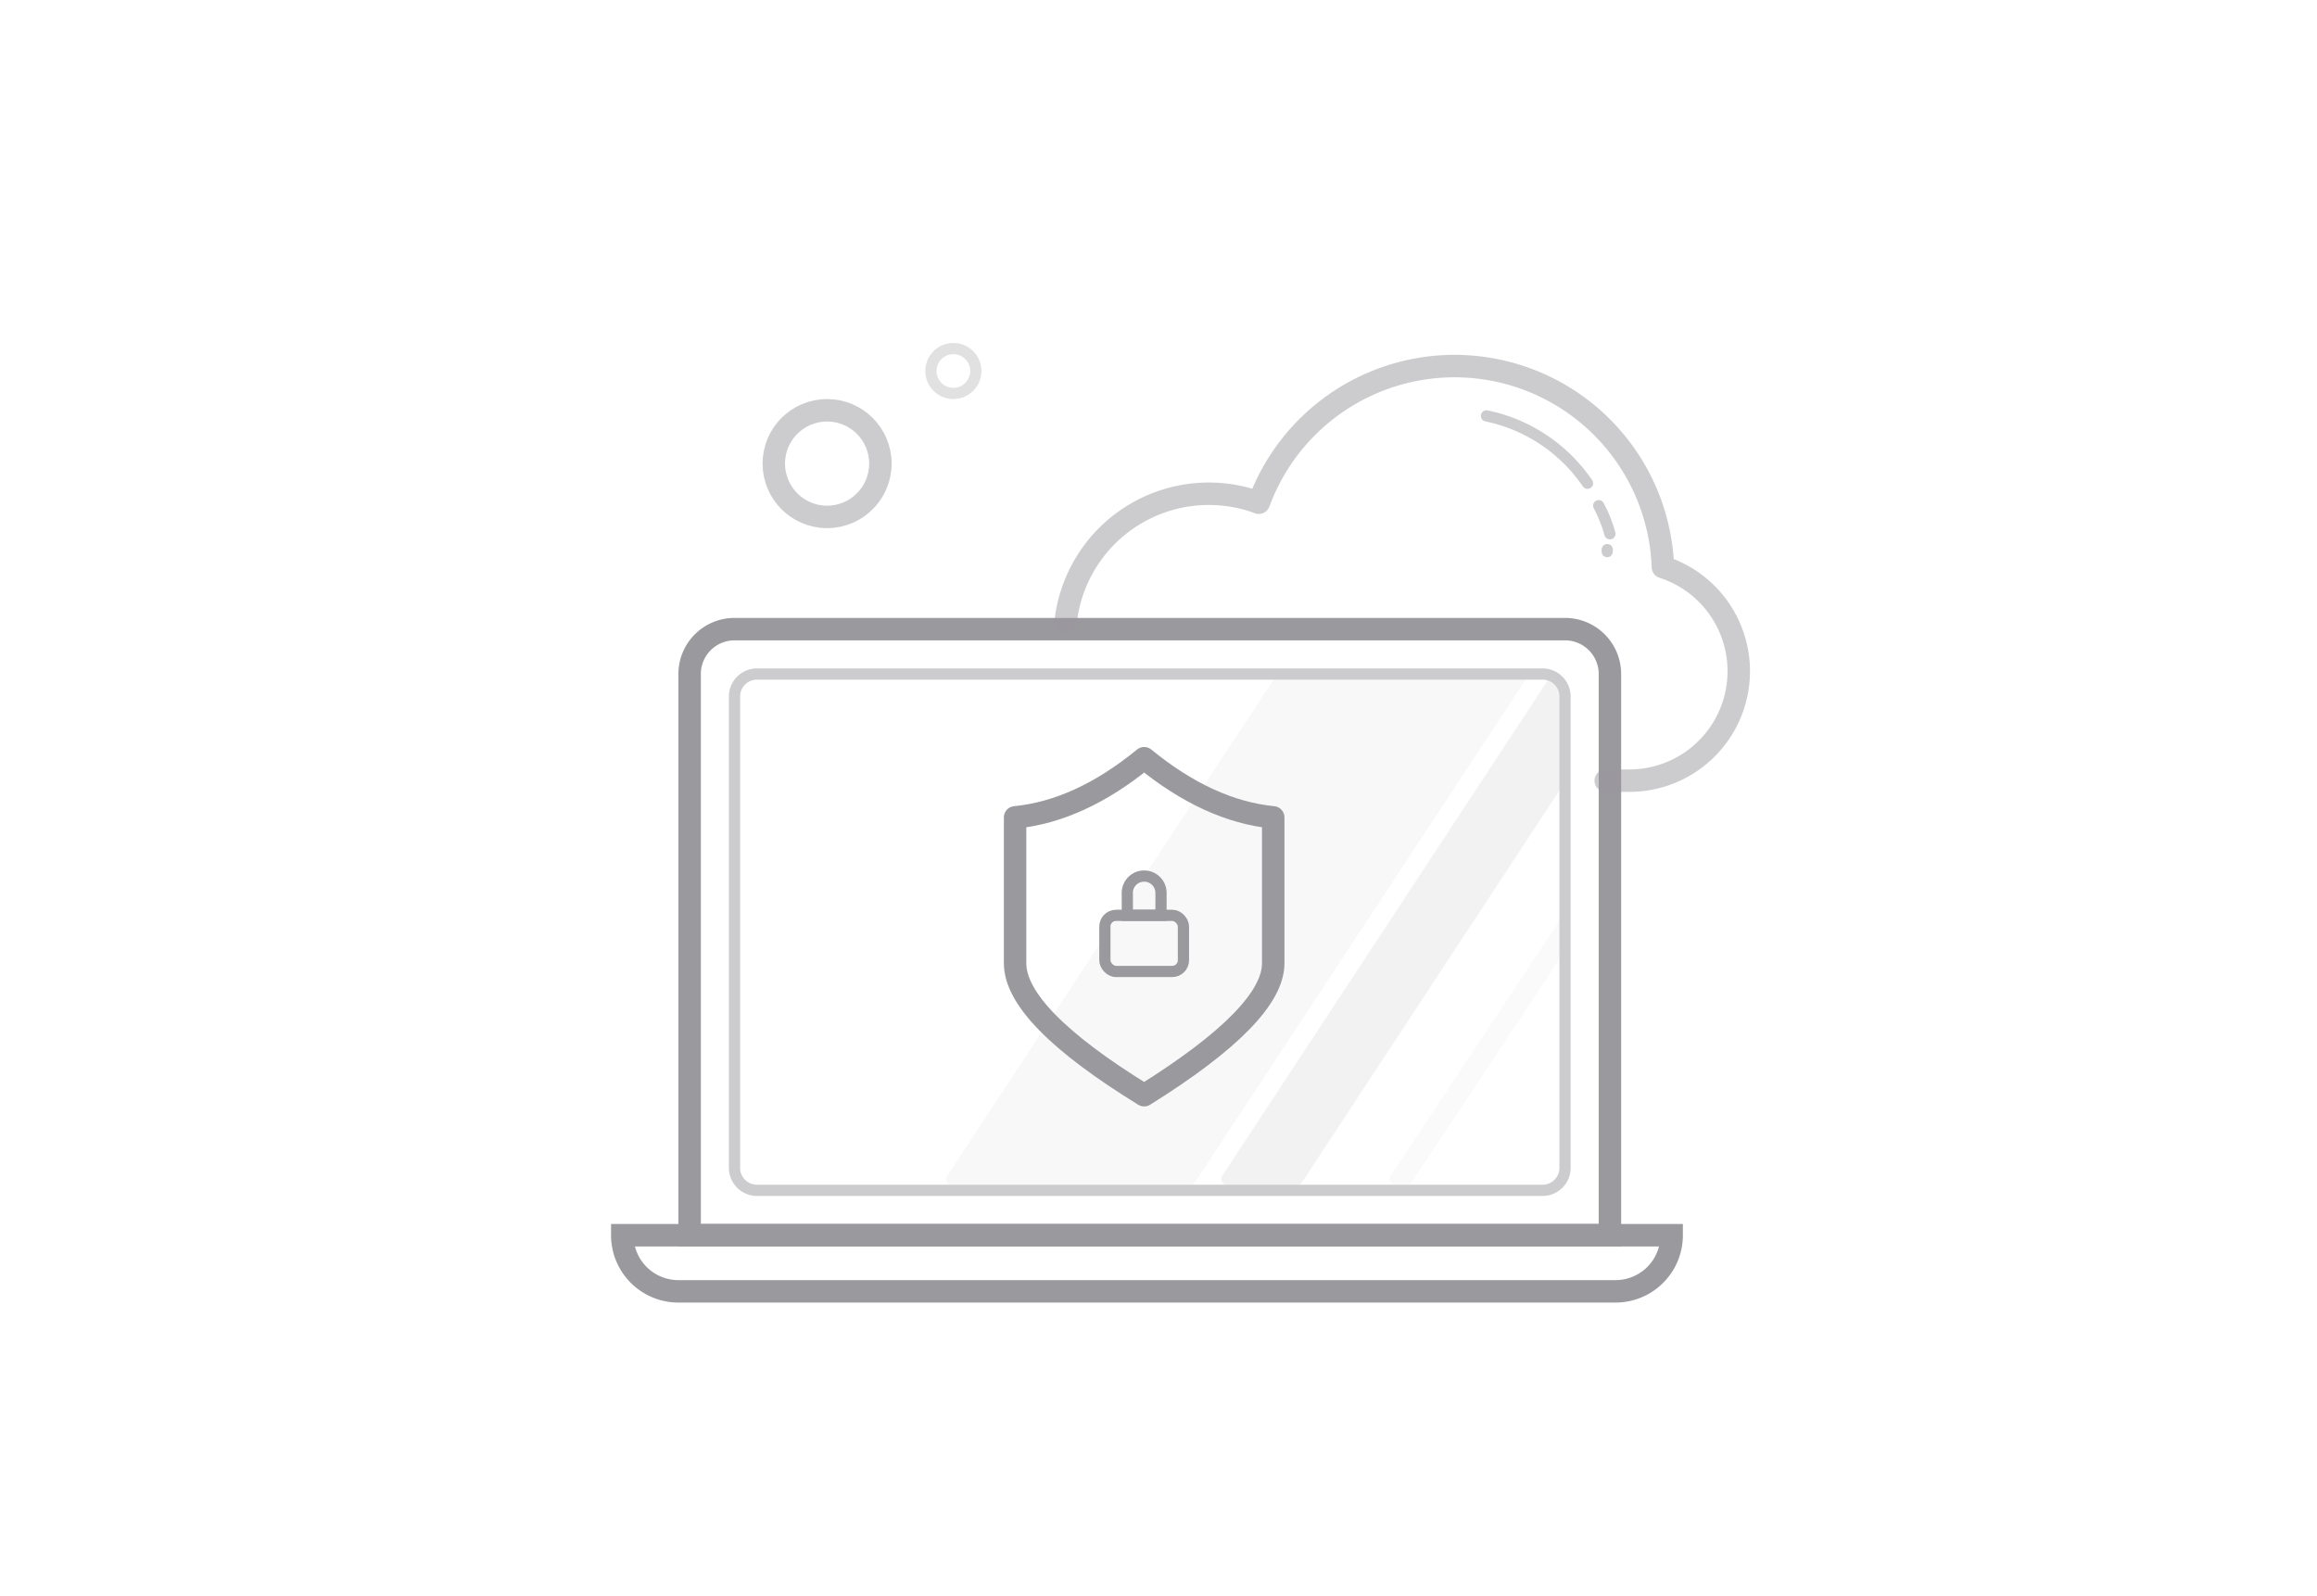 <svg id="Camada_1" data-name="Camada 1" xmlns="http://www.w3.org/2000/svg" xmlns:xlink="http://www.w3.org/1999/xlink" viewBox="0 0 412.89 284.44"><defs><style>.cls-1{fill:#fff;}.cls-11,.cls-2,.cls-9{opacity:0.5;}.cls-10,.cls-11,.cls-12,.cls-3,.cls-8,.cls-9{fill:none;stroke:#9a999e;}.cls-3,.cls-8{stroke-linecap:square;}.cls-11,.cls-12,.cls-3{stroke-width:2px;}.cls-4{mask:url(#mask);}.cls-5,.cls-6,.cls-7{fill:#9a999e;}.cls-5{opacity:0.15;}.cls-11,.cls-12,.cls-5,.cls-6,.cls-7,.cls-9{isolation:isolate;}.cls-6{opacity:0.25;}.cls-7{opacity:0.1;}.cls-10,.cls-8,.cls-9{stroke-width:4px;}.cls-10,.cls-11,.cls-12,.cls-9{stroke-linecap:round;stroke-linejoin:round;}.cls-12{opacity:0.3;}</style><mask id="mask" x="130.89" y="120.11" width="179.76" height="92" maskUnits="userSpaceOnUse"><g transform="translate(-0.11 -0.89)"><g id="mask-2" data-name="mask"><g id="mask-2-2" data-name="mask-2"><path id="path-1" class="cls-1" d="M135,121H275a4,4,0,0,1,4,4v84a4,4,0,0,1-4,4H135a4,4,0,0,1-4-4V125A4,4,0,0,1,135,121Z"/></g></g></g></mask></defs><title>port1</title><rect class="cls-1" width="412.89" height="284.44"/><g class="cls-2"><path class="cls-3" d="M135,121H275a4,4,0,0,1,4,4v84a4,4,0,0,1-4,4H135a4,4,0,0,1-4-4V125A4,4,0,0,1,135,121Z" transform="translate(-0.11 -0.89)"/><g class="cls-4"><path class="cls-5" d="M228.27,121h42.5a1,1,0,0,1,1,1,.91.91,0,0,1-.16.55l-58.54,89a1,1,0,0,1-.84.45h-42.5a1,1,0,0,1-1-1,.91.91,0,0,1,.16-.55l58.54-89A1,1,0,0,1,228.27,121Z" transform="translate(-0.11 -0.89)"/><path class="cls-6" d="M277.22,121h12.56a1,1,0,0,1,1,1,.91.91,0,0,1-.16.55l-58.48,89a1,1,0,0,1-.84.45H218.73a1,1,0,0,1-1-1,.91.91,0,0,1,.16-.55l58.48-89A1,1,0,0,1,277.22,121Z" transform="translate(-0.11 -0.89)"/><path class="cls-7" d="M307.65,121h2.12a1,1,0,0,1,1,1,1,1,0,0,1-.16.54l-58.93,89a1,1,0,0,1-.83.45h-2.12a1,1,0,0,1-1-1,1,1,0,0,1,.16-.54l58.93-89A1,1,0,0,1,307.65,121Z" transform="translate(-0.11 -0.89)"/></g></g><path class="cls-8" d="M131,113H279a8,8,0,0,1,8,8V221H123V121A8,8,0,0,1,131,113Z" transform="translate(-0.11 -0.89)"/><path class="cls-9" d="M190,111.75a25.68,25.68,0,0,1,34.44-21.28,37.15,37.15,0,0,1,72,11.47,19.5,19.5,0,0,1-6,38.06h-4.19" transform="translate(-0.11 -0.89)"/><path class="cls-8" d="M121,231H288a10,10,0,0,0,10-10H111A10,10,0,0,0,121,231Z" transform="translate(-0.11 -0.89)"/><path class="cls-10" d="M181,146.54q11.5-1.12,23-10.54,11.5,9.41,23,10.54v26q0,9.16-23,23.51-23-14.15-23-23.51Z" transform="translate(-0.11 -0.89)"/><rect class="cls-3" x="196.89" y="163.11" width="14" height="10" rx="2"/><path class="cls-3" d="M204,157h0a3,3,0,0,1,3,3v4h-6v-4A3,3,0,0,1,204,157Z" transform="translate(-0.11 -0.89)"/><path class="cls-11" d="M286.52,99.18v-.35M287,96a24.51,24.51,0,0,0-2-5m-2-4a28.9,28.9,0,0,0-18-12" transform="translate(-0.11 -0.89)"/><circle class="cls-9" cx="147.39" cy="82.61" r="9.5"/><circle class="cls-12" cx="169.89" cy="66.11" r="4"/></svg>